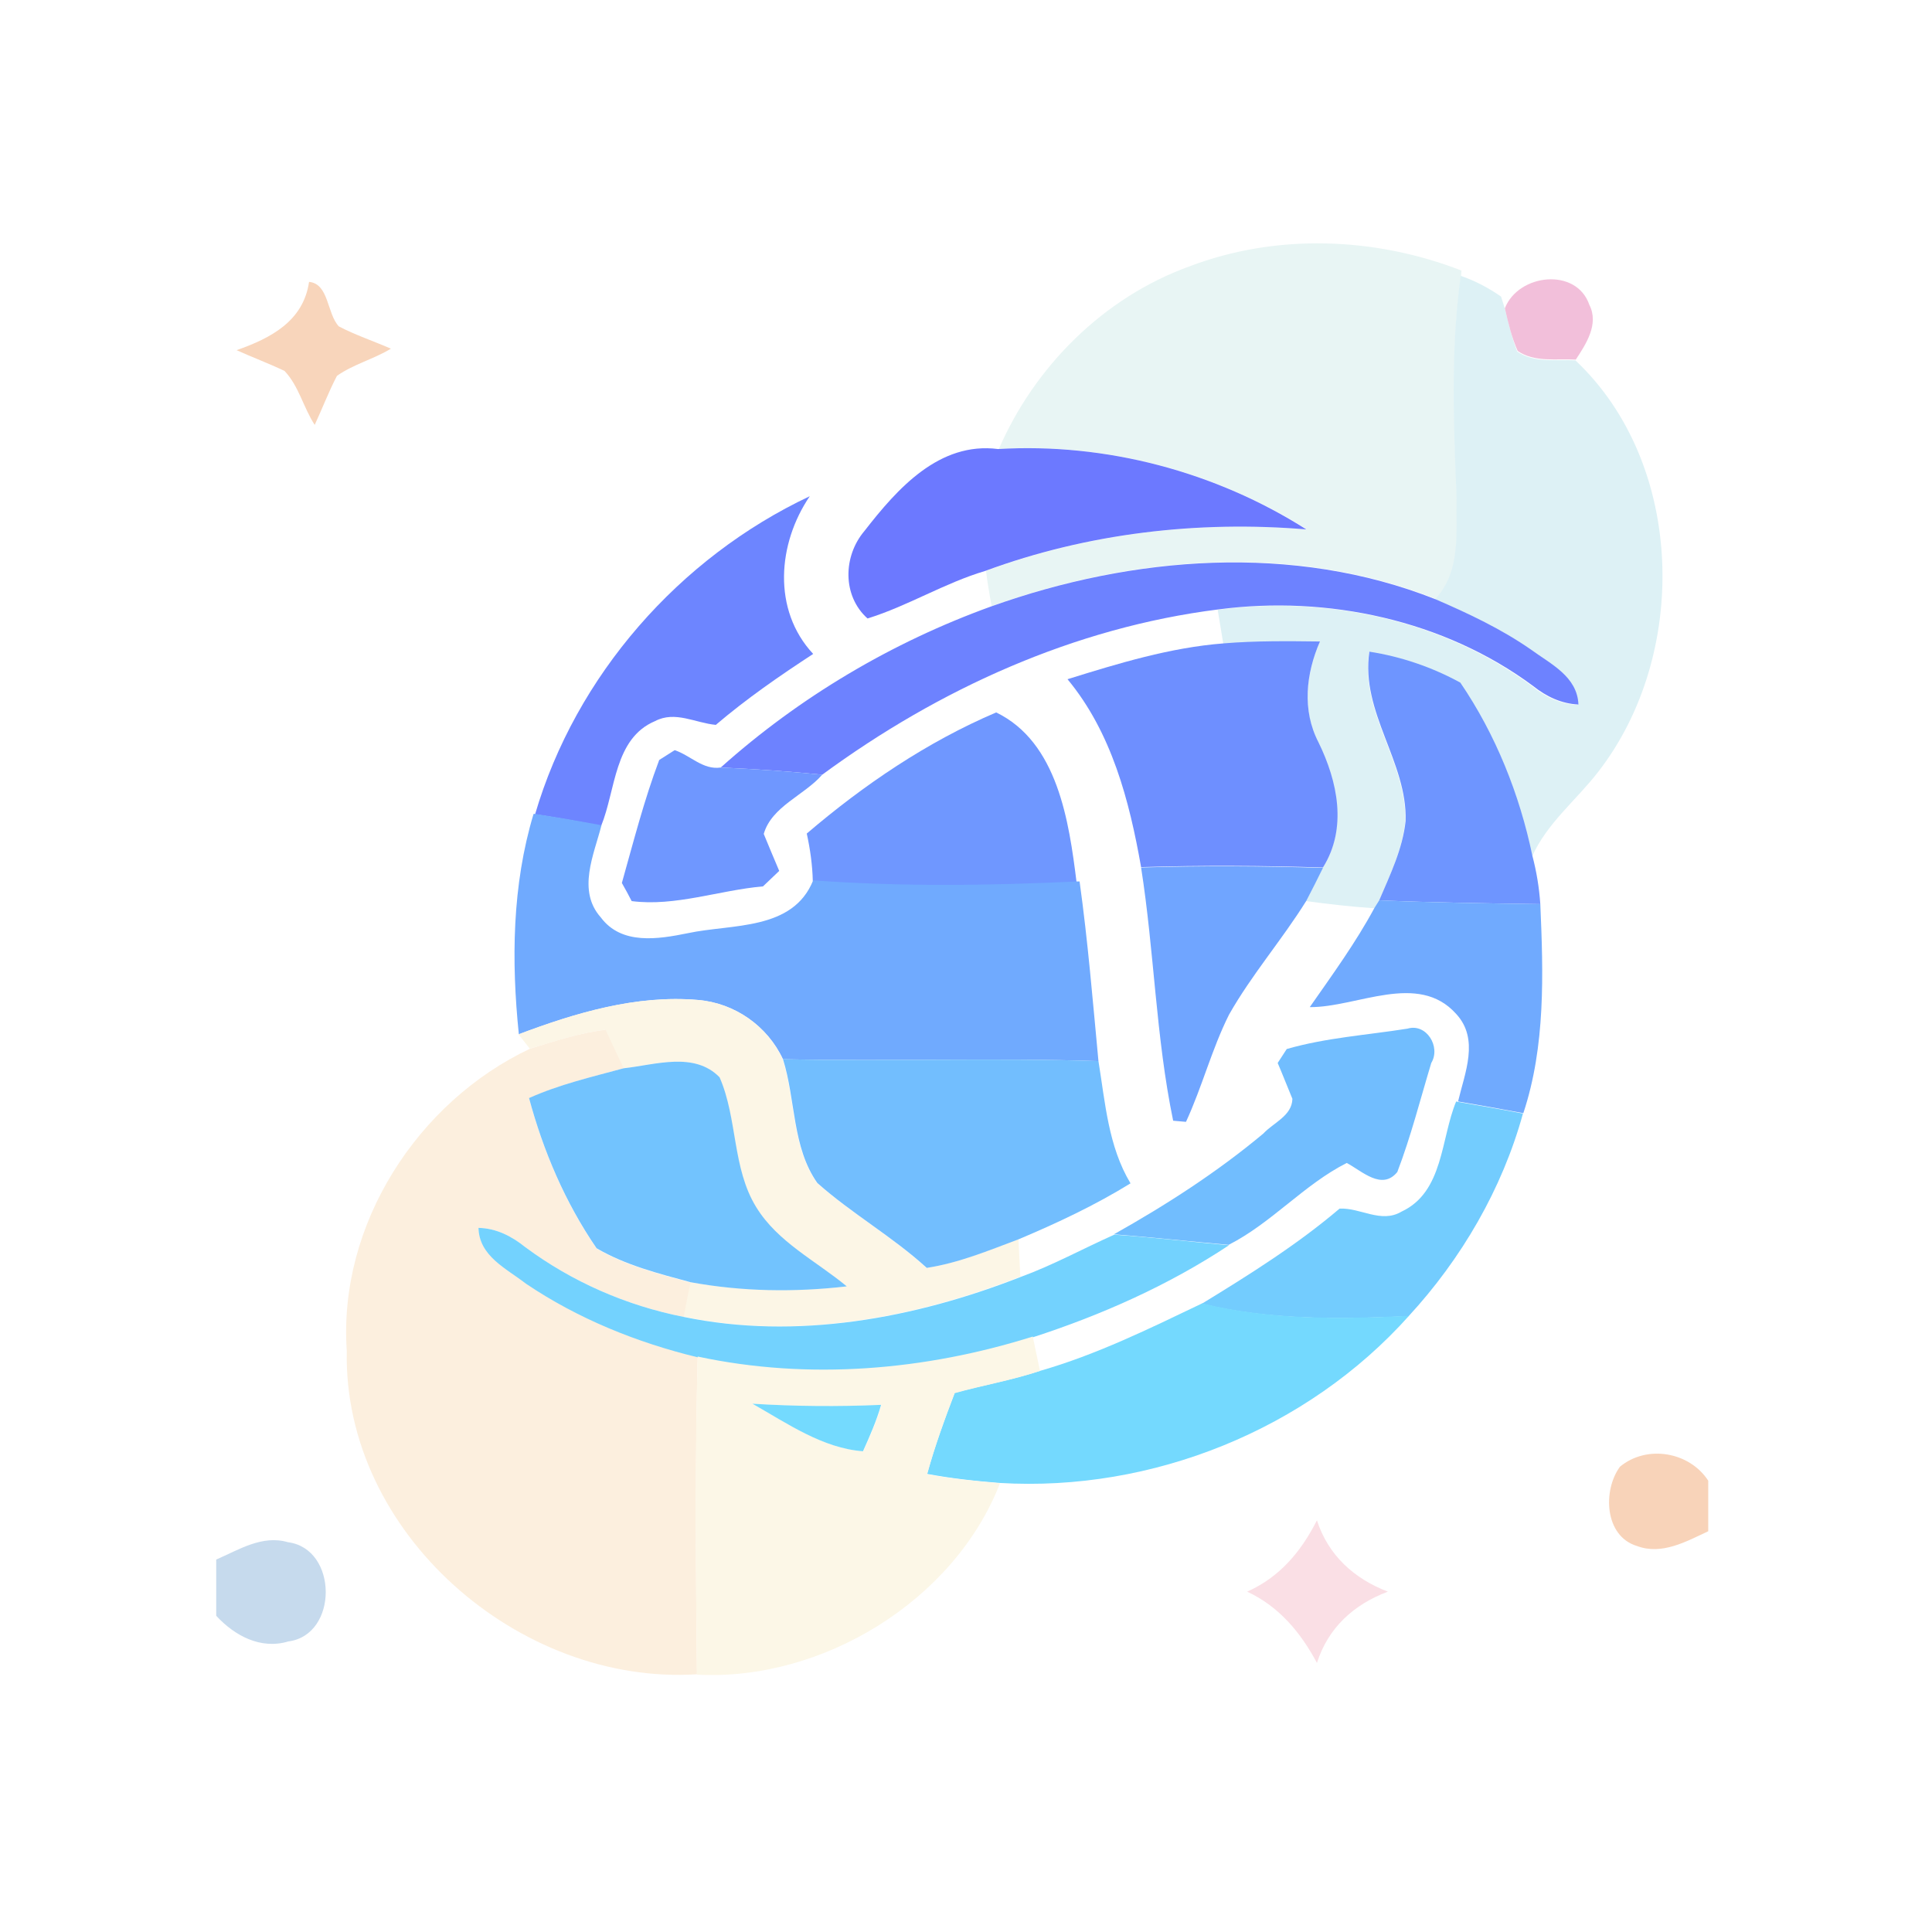 <?xml version="1.0" encoding="utf-8"?>
<!-- Generator: Adobe Illustrator 21.1.0, SVG Export Plug-In . SVG Version: 6.00 Build 0)  -->
<svg version="1.1" id="Layer_1" xmlns="http://www.w3.org/2000/svg" xmlns:xlink="http://www.w3.org/1999/xlink" x="0px" y="0px"
	 viewBox="0 0 512 512" style="enable-background:new 0 0 512 512;" xml:space="preserve">
<style type="text/css">
	.Drop_x0020_Shadow{fill:none;}
	.Round_x0020_Corners_x0020_2_x0020_pt{fill:#FFFFFF;stroke:#201600;stroke-miterlimit:10;}
	.Live_x0020_Reflect_x0020_X{fill:none;}
	.Bevel_x0020_Soft{fill:url(#SVGID_1_);}
	.Dusk{fill:#FFFFFF;}
	.Foliage_GS{fill:#FBDB44;}
	.Pompadour_GS{fill-rule:evenodd;clip-rule:evenodd;fill:#73ACE1;}
	.st0{fill:#FFFFFF;}
	.st1{fill:#E8F5F4;}
	.st2{fill:#F8D5BB;}
	.st3{fill:#DDF1F5;}
	.st4{fill:#F2BFDA;}
	.st5{fill:#6C79FF;}
	.st6{fill:#6D85FF;}
	.st7{fill:#6D82FF;}
	.st8{fill:#6E8FFF;}
	.st9{fill:#6E95FF;}
	.st10{fill:#6F97FF;}
	.st11{fill:#70AAFE;}
	.st12{fill:#70A5FF;}
	.st13{fill:#FCF6E6;}
	.st14{fill:#FCEFDE;}
	.st15{fill:#71BDFE;}
	.st16{fill:#72C3FE;}
	.st17{fill:#72BEFE;}
	.st18{fill:#73CCFE;}
	.st19{fill:#73D2FE;}
	.st20{fill:#74D9FE;}
	.st21{fill:#FCF7E7;}
	.st22{fill:#74DAFE;}
	.st23{fill:#F8D3B9;}
	.st24{fill:#FADFE5;}
	.st25{fill:#C6DAED;}
</style>
<linearGradient id="SVGID_1_" gradientUnits="userSpaceOnUse" x1="0" y1="0" x2="0.707" y2="0.707">
	<stop  offset="0" style="stop-color:#DCDDE3"/>
	<stop  offset="0.178" style="stop-color:#D8D9DF"/>
	<stop  offset="0.361" style="stop-color:#CCCDD3"/>
	<stop  offset="0.546" style="stop-color:#B7B9BE"/>
	<stop  offset="0.732" style="stop-color:#9A9DA1"/>
	<stop  offset="0.918" style="stop-color:#76797D"/>
	<stop  offset="1" style="stop-color:#63676A"/>
</linearGradient>
<rect class="st0" width="512" height="512"/>
<g id="_x23_e8f5f4ff">
	<path class="st1" d="M315.2,70.6c23.1-8.8,49.2-7.8,72.1,1.1l-0.1,1.4c-2.7,19.4-1.9,39.1-1.1,58.7c-0.2,9.2,1.3,19.7-5.6,26.9
		c-37.7-14.9-80.2-11.5-117.7,1.9c-0.6-3.1-1.1-6.2-1.5-9.3c27.1-10,56.4-13.4,85.1-11c-24.2-15.3-53.1-23-81.7-21.3
		C274.2,97.1,292.5,78.8,315.2,70.6z"/>
</g>
<g id="_x23_f8d5bbff">
	<path class="st2" d="M81.9,74.7c5.3,0.5,4.7,8.4,7.9,11.8c4.4,2.3,9.2,3.9,13.8,5.9c-4.6,2.8-9.9,4.1-14.3,7.2
		c-2.2,4.2-3.9,8.7-5.9,13c-3-4.6-4.2-10.3-8-14.3c-4.2-2-8.5-3.6-12.7-5.5C71.8,89.6,80.4,85.1,81.9,74.7z"/>
</g>
<g id="_x23_ddf1f5ff">
	<path class="st3" d="M386,131.8c-0.8-19.6-1.6-39.2,1.1-58.7c3.8,1.3,7.4,3.2,10.7,5.5l1,3.2c1,3.8,1.8,7.7,3.3,11.4
		c4.6,3.1,10.3,2,15.4,2.3c29.1,27.4,30.2,78,6,109.1c-5.8,7.5-13.5,13.5-17.5,22.4c-3.4-16.3-9.7-32.1-19.1-45.9
		c-7.5-4.1-15.7-6.9-24.1-8.2c-2.4,16,10.1,29.1,9.6,44.9c-0.8,7.4-4.1,14.2-7,21l-1.2,1.9c-6.1-0.4-12.1-1.1-18.1-1.9
		c1.5-2.9,3-5.7,4.4-8.7c6.5-10.5,3.9-22.9-1.2-33.2c-4.3-8.6-3.2-18.2,0.4-26.7c-8.5-0.1-17-0.2-25.5,0.5c-0.4-2.3-1.1-6.8-1.5-9.1
		c28.9-3.8,59.7,2.7,83.4,20.3c3.4,2.8,7.4,4.7,12,4.9c-0.3-7.4-7.3-10.7-12.5-14.5c-7.9-5.4-16.6-9.6-25.4-13.4
		C387.3,151.5,385.8,141,386,131.8z"/>
</g>
<g id="_x23_f2bfdaff">
	<path class="st4" d="M398.8,81.7c3.6-9.2,19-10.9,22.4-0.9c2.6,5.1-0.9,10.4-3.6,14.5c-5.2-0.3-10.9,0.8-15.4-2.3
		C400.6,89.4,399.7,85.6,398.8,81.7z"/>
</g>
<g id="_x23_6c79ffff">
	<path class="st5" d="M229.1,140.7c8.7-11.2,19.8-23.7,35.4-21.7c28.6-1.7,57.6,6,81.7,21.3c-28.7-2.4-58,1-85.1,11
		c-10.8,3.2-20.5,9.3-31.2,12.6C223.2,157.9,223.4,147.4,229.1,140.7z"/>
</g>
<g id="_x23_6d85ffff">
	<path class="st6" d="M141.8,215.8c10.8-36.8,38.2-68,72.8-84.3c-8.5,12.5-10,30.1,0.9,41.8c-8.9,5.8-17.7,11.9-25.8,18.8
		c-5.4-0.5-10.8-3.8-16.1-1c-10.9,4.6-10.4,18.3-14.3,27.8C153.5,217.7,147.7,216.7,141.8,215.8z"/>
</g>
<g id="_x23_6d82ffff">
	<path class="st7" d="M262.7,160.7c37.5-13.4,80.1-16.8,117.7-1.9c8.8,3.8,17.5,7.9,25.4,13.4c5.2,3.8,12.2,7.1,12.5,14.5
		c-4.5-0.2-8.5-2.1-12-4.9c-23.6-17.5-54.5-24.1-83.4-20.3c-38.2,4.8-74.1,21.1-105,43.8c-9-0.9-17.9-1.5-26.9-1.9
		C211.9,184.7,236.4,170.2,262.7,160.7z"/>
</g>
<g id="_x23_6e8fffff">
	<path class="st8" d="M282.9,180c13.5-4.2,27.2-8.4,41.4-9.5c8.5-0.7,17-0.6,25.5-0.5c-3.7,8.5-4.8,18.2-0.4,26.7
		c5.1,10.4,7.7,22.8,1.2,33.2c-16.1-0.5-32.1-0.6-48.2-0.1C299.3,212.2,294.6,194.1,282.9,180z"/>
</g>
<g id="_x23_6e95ffff">
	<path class="st9" d="M362.9,172.7c8.4,1.3,16.6,4.1,24.1,8.2c9.4,13.8,15.7,29.6,19.1,45.9c1.1,4.2,1.8,8.4,2.1,12.8
		c-14.2-0.2-28.4-0.4-42.7-1c2.9-6.8,6.2-13.6,7-21C373,201.9,360.5,188.8,362.9,172.7z"/>
</g>
<g id="_x23_6f97ffff">
	<path class="st10" d="M213.8,220.9c15.1-12.9,31.9-24.3,50.2-32.1c16.3,7.9,19.3,28.9,21.3,45c-23.3,1.1-46.6,1.4-69.9-0.3
		C215.3,229.2,214.7,225,213.8,220.9z"/>
	<path class="st10" d="M174.7,201.4c1-0.6,3.1-2,4.1-2.6c4.2,1.4,7.5,5.3,12.2,4.6c9,0.4,17.9,1,26.9,1.9
		c-4.8,5.5-13.4,8.4-15.5,15.7c1,2.5,3.1,7.4,4.1,9.8c-1.1,1-3.2,3.1-4.3,4.1c-11.5,1-23.3,5.4-34.8,3.9c-0.6-1.2-1.9-3.6-2.6-4.8
		C167.9,223,170.7,212,174.7,201.4z"/>
</g>
<g id="_x23_70aafeff">
	<path class="st11" d="M141.4,215.7l0.4,0c5.9,0.9,11.7,1.9,17.6,3c-2,7.8-6.5,17.3-0.2,24.4c5.5,7.4,15.2,5.8,23.1,4.2
		c11.7-2.5,27.8-0.6,33.2-14c23.3,1.7,46.6,1.4,69.9,0.3l0.7,0c2.2,15.8,3.5,31.7,5,47.6c-27.9-0.9-55.7,0.1-83.6-0.5
		c-4.1-8.8-12.8-14.9-22.5-15.7c-16.3-1.4-32.4,3.4-47.5,9.1C135.5,254.7,135.7,234.6,141.4,215.7z"/>
	<path class="st11" d="M364.3,240.5l1.2-1.9c14.2,0.6,28.4,0.8,42.7,1c0.8,18.5,1.4,37.6-4.5,55.4c-5.8-1.1-11.5-2.1-17.3-3.1
		c1.8-7.6,5.7-16.5-0.5-23.2c-10.1-11.3-26.3-1.7-38.8-1.8C353.1,258.3,359.3,249.8,364.3,240.5z"/>
</g>
<g id="_x23_70a5ffff">
	<path class="st12" d="M302.4,229.9c16.1-0.5,32.1-0.4,48.2,0.1c-1.4,2.9-2.9,5.8-4.4,8.7c-6.4,10.3-14.5,19.6-20.5,30.2
		c-4.6,9.2-7.1,19.1-11.4,28.4c-0.9-0.1-2.6-0.2-3.4-0.3C306.3,274.8,305.9,252.1,302.4,229.9z"/>
</g>
<g id="_x23_fcf6e6ff">
	<path class="st13" d="M137.4,274.1c15.1-5.7,31.2-10.5,47.5-9.1c9.7,0.8,18.4,6.8,22.5,15.7c3.4,10.7,2.4,23.3,9.1,32.8
		c9.2,8.1,20,14.3,29,22.5c8.4-1.3,16.4-4.6,24.4-7.6c0.1,2.5,0.4,7.4,0.5,9.9c-28.1,11-59.4,16.9-89.3,10.6
		c0.4-2.3,1.4-6.8,1.8-9.1c13.7,2.4,27.6,2.6,41.4,1.1c-8.2-6.8-18.4-11.6-24-21c-6.4-10.5-4.9-23.4-9.7-34.4
		c-6.6-6.9-17.1-3.3-25.4-2.4c-1.2-2.6-3.6-7.7-4.8-10.2c-6.9,0.8-13.4,3.1-20,5L137.4,274.1z"/>
</g>
<g id="_x23_fcefdeff">
	<path class="st14" d="M140.5,277.9c6.6-2,13.1-4.2,20-5c1.2,2.6,3.6,7.7,4.8,10.2c-8.4,2.3-17.1,4.3-25.1,8
		c3.8,14.1,9.6,27.7,17.9,39.8c7.7,4.5,16.4,6.7,24.9,9c-0.5,2.3-1.4,6.8-1.8,9.1c-15.1-3-29.6-9.3-42-18.5c-3.6-2.9-7.7-5-12.4-5.1
		c0.3,7.5,7.4,10.7,12.6,14.6c13.8,9.3,29.4,15.7,45.5,19.5c-0.7,28.1-0.5,56.2-0.2,84.2c-47.2,3-93.8-37.5-92.8-85.7
		C89.6,324.6,110.6,292,140.5,277.9z"/>
</g>
<g id="_x23_71bdfeff">
	<path class="st15" d="M341,278c10.4-3,21.3-3.7,32-5.4c5-1.5,8.9,4.8,6.3,9.1c-2.9,9.6-5.4,19.5-9,28.9c-4.1,5-9.4-0.3-13.4-2.4
		c-11.3,5.7-19.9,15.9-31.3,21.7c-10.2-0.9-20.3-2-30.4-2.8c13.9-7.8,27.4-16.5,39.6-26.7c2.7-2.9,7.6-4.7,7.7-9.2
		c-1-2.4-2.9-7.2-3.9-9.5L341,278z"/>
</g>
<g id="_x23_72c3feff">
	<path class="st16" d="M165.3,283.1c8.3-0.9,18.7-4.5,25.4,2.4c4.8,11,3.3,24,9.7,34.4c5.7,9.3,15.8,14.2,24,21
		c-13.8,1.6-27.7,1.4-41.4-1.1c-8.5-2.3-17.2-4.5-24.9-9c-8.3-12.1-14.1-25.7-17.9-39.8C148.2,287.4,156.8,285.4,165.3,283.1z"/>
</g>
<g id="_x23_72befeff">
	<path class="st17" d="M207.5,280.7c27.9,0.6,55.7-0.4,83.6,0.5c1.8,11,2.6,22.6,8.5,32.4c-9.4,5.8-19.4,10.5-29.6,14.8
		c-8,3-15.9,6.3-24.4,7.6c-9.1-8.3-19.9-14.4-29-22.5C209.9,304,210.9,291.5,207.5,280.7z"/>
</g>
<g id="_x23_73ccfeff">
	<path class="st18" d="M385.9,291.9l0.4,0.1c5.8,1,11.6,2,17.3,3.1c-5.5,20-16.3,38.5-30.3,53.7c-18.3,0.8-36.9,1.1-54.8-3.3
		c12.6-7.7,25.2-15.6,36.5-25.2c5.5-0.3,11,4,16.4,0.8C382.6,315.9,381.8,301.7,385.9,291.9z"/>
</g>
<g id="_x23_73d2feff">
	<path class="st19" d="M126.8,325.4c4.7,0.1,8.8,2.2,12.4,5.1c12.4,9.2,26.8,15.5,42,18.5c29.9,6.2,61.2,0.4,89.3-10.6
		c8.5-3.1,16.5-7.5,24.8-11.2c10.2,0.7,20.3,1.9,30.4,2.8c-16,10.6-33.8,18.5-52,24.4c-28.6,9-59.4,11.6-88.8,5.3
		c-16.1-3.9-31.7-10.2-45.5-19.5C134.1,336.1,127,332.9,126.8,325.4z"/>
</g>
<g id="_x23_74d9feff">
	<path class="st20" d="M275.6,363.3c15-4.3,29-11.2,43-17.9c17.9,4.4,36.5,4.2,54.8,3.3c-27,30.2-68.1,46.7-108.4,44.3
		c-6.5-0.5-12.9-1.2-19.3-2.4c2-7.3,4.6-14.4,7.3-21.5C260.5,367.1,268.2,365.7,275.6,363.3z"/>
</g>
<g id="_x23_fcf7e7ff">
	<path class="st21" d="M184.9,359.5c29.4,6.3,60.2,3.7,88.8-5.3c0.5,2.3,1.4,6.8,1.9,9.1c-7.4,2.5-15.1,3.8-22.6,5.9
		c-2.7,7-5.3,14.2-7.3,21.5c6.4,1.2,12.8,1.8,19.3,2.4c-12.1,31.1-47.1,52.5-80.3,50.7C184.4,415.7,184.1,387.6,184.9,359.5
		 M199.4,372c9.2,5.1,18.6,11.8,29.4,12.6c1.8-4,3.6-8.1,4.8-12.3C222.1,372.8,210.7,372.7,199.4,372z"/>
</g>
<g id="_x23_74dafeff">
	<path class="st22" d="M199.4,372c11.3,0.7,22.7,0.8,34.1,0.3c-1.2,4.2-3,8.3-4.8,12.3C218,383.8,208.6,377.2,199.4,372z"/>
</g>
<g id="_x23_f8d3b9ff">
	<path class="st23" d="M429.3,388.7c7.1-5.9,18.4-4,23.4,3.7v13.4c-5.8,2.7-12.3,6.4-18.9,3.9C425.2,407.1,424.7,395,429.3,388.7z"
		/>
</g>
<g id="_x23_fadfe5ff">
	<path class="st24" d="M330.5,421.8c8.6-3.8,14.3-10.6,18.5-18.9c3,9.3,9.9,15.5,18.8,18.9c-9,3.4-15.8,9.5-18.8,18.9
		C344.7,432.6,338.9,425.7,330.5,421.8z"/>
</g>
<g id="_x23_c6daedff">
	<path class="st25" d="M57.3,413.3c6-2.6,12.2-6.6,19-4.6c13.3,1.7,13.4,24.6,0.1,26.3c-7.3,2.2-14.2-1.5-19.1-6.8V413.3z"/>
</g>
</svg>
